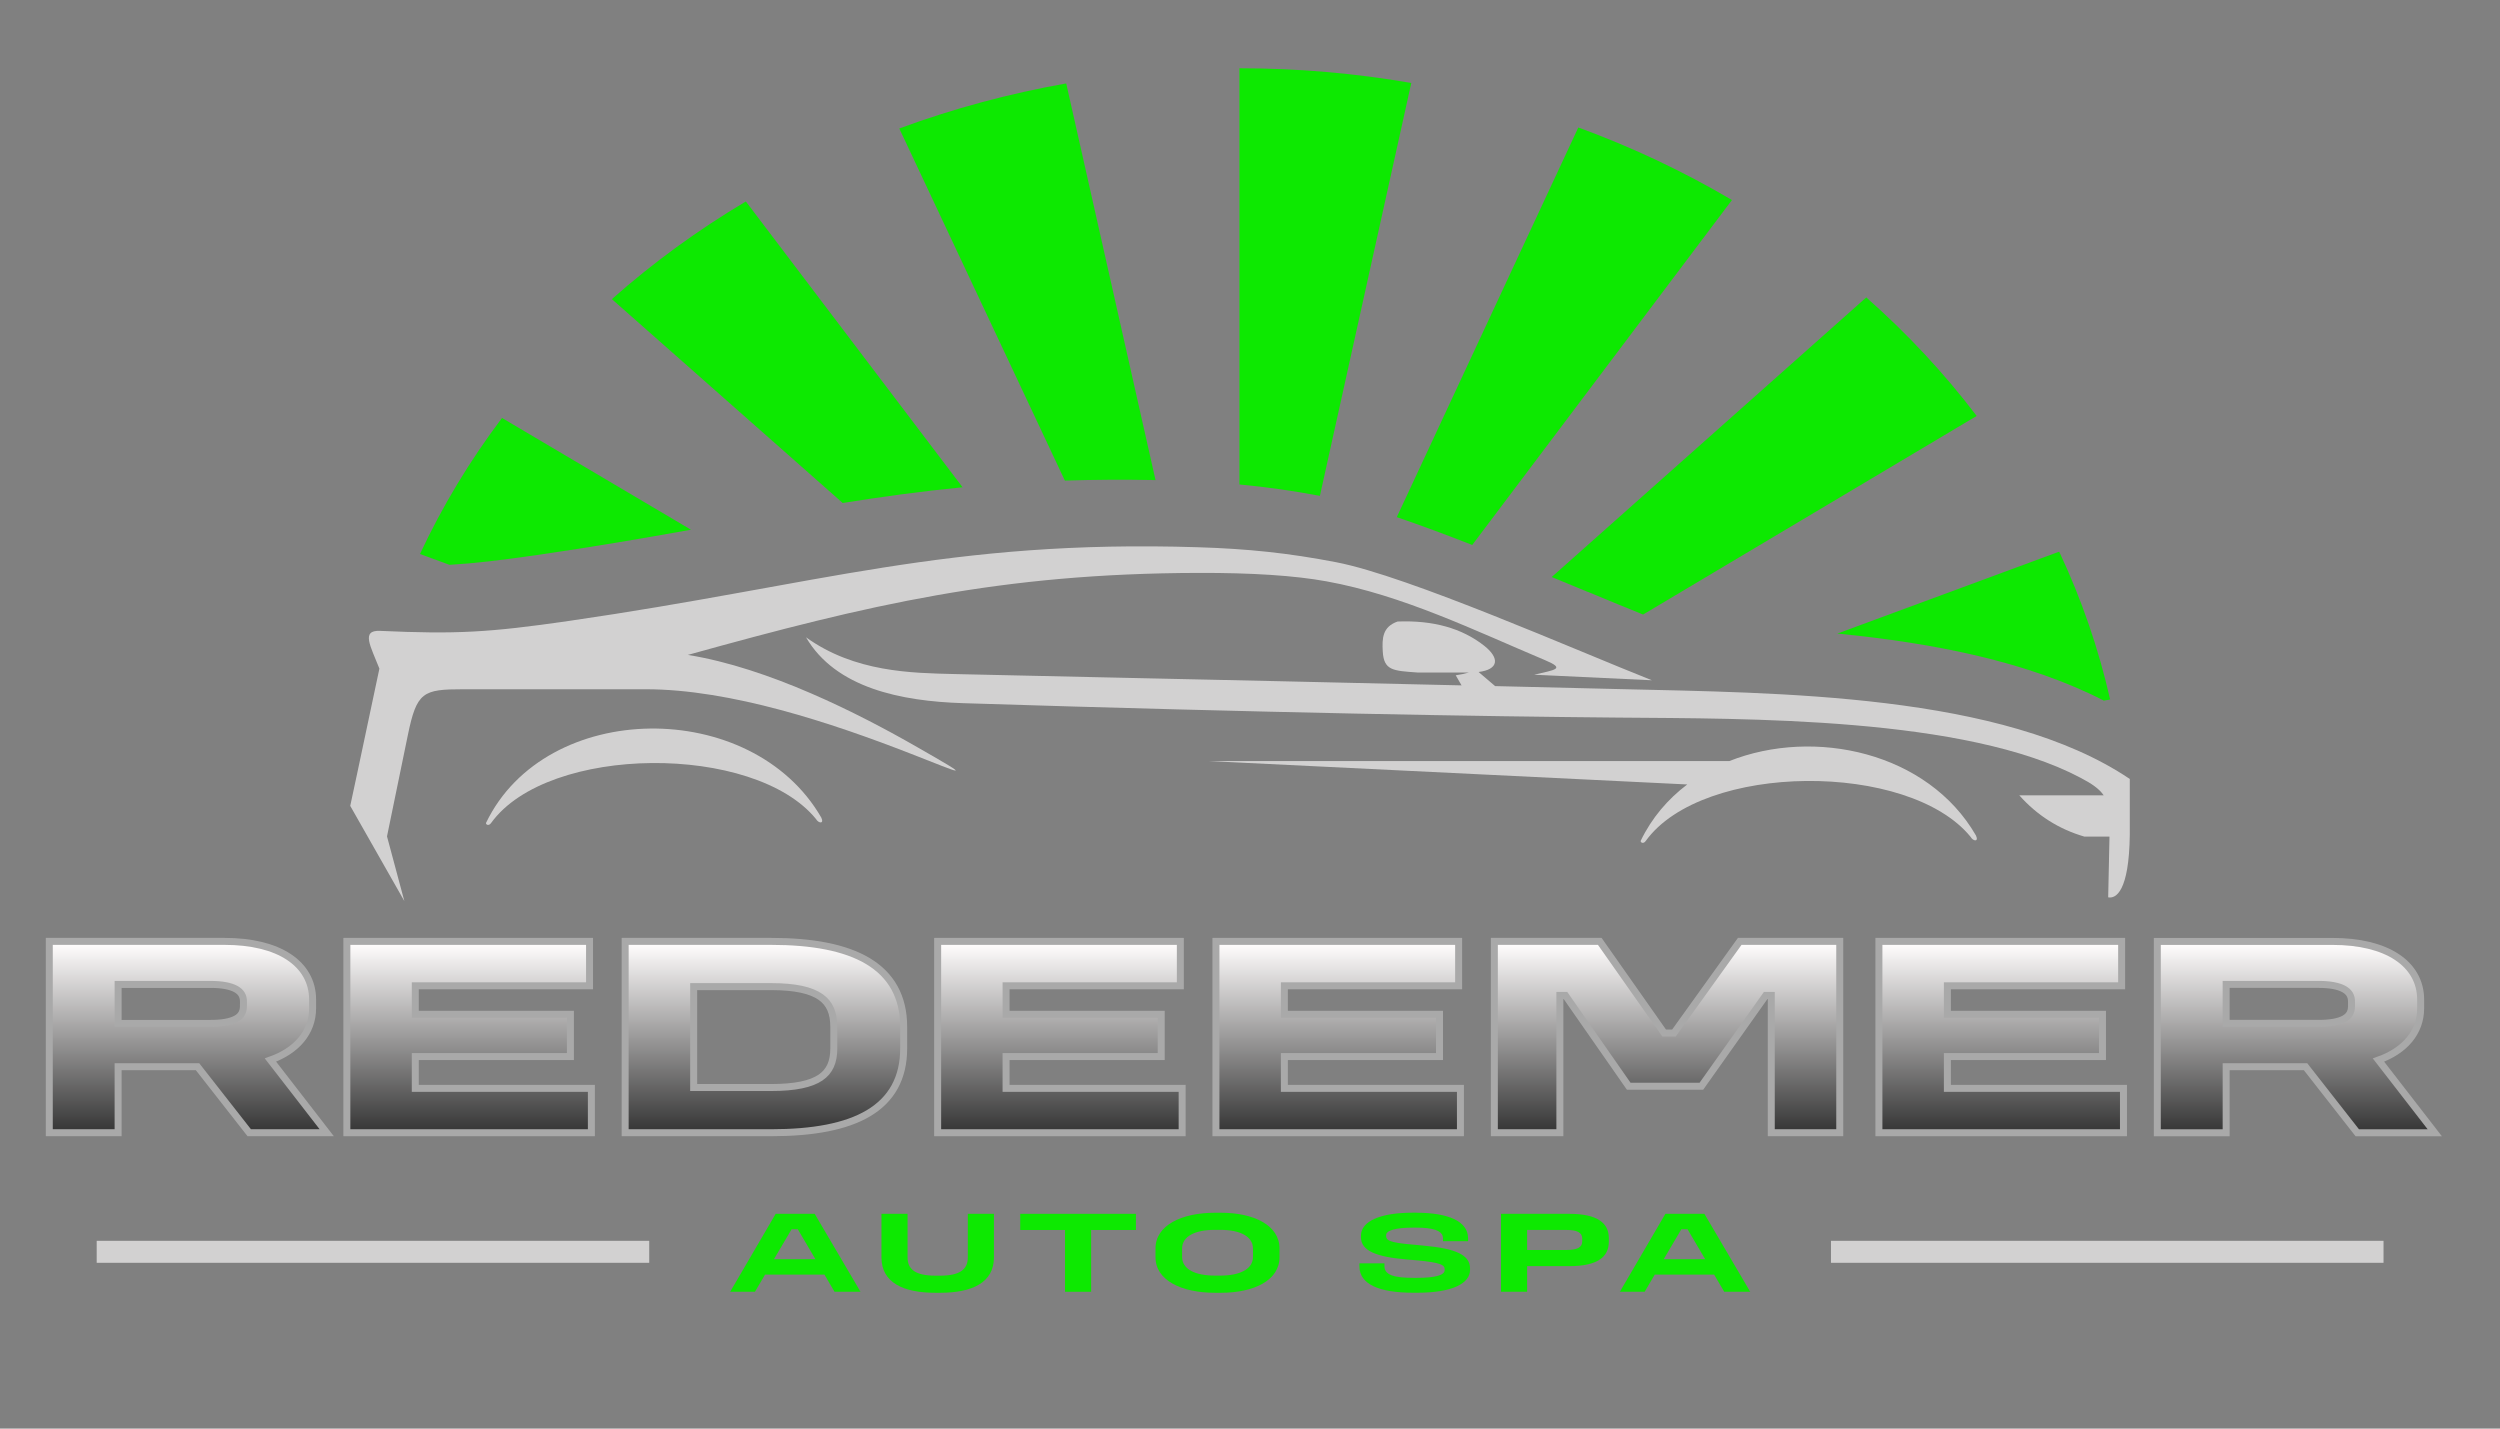 <svg xmlns="http://www.w3.org/2000/svg" width="161" height="92" viewBox="0 0 161 92" fill="none"><rect x="0" y="0" width="161" height="92" fill="#808080" stroke="none"/><path d="M40.484 60.625H40.26V60.85V72.722V72.947H40.484H49.659C52.339 72.947 54.466 72.565 55.93 71.692C57.414 70.808 58.197 69.429 58.197 67.514V66.132C58.197 64.186 57.39 62.791 55.896 61.895C54.42 61.011 52.293 60.625 49.659 60.625H40.484ZM53.697 67.514C53.697 68.393 53.432 68.998 52.836 69.399C52.218 69.814 51.21 70.036 49.663 70.036H44.672V63.539H49.663C51.222 63.539 52.229 63.774 52.843 64.203C53.437 64.618 53.697 65.241 53.697 66.132V67.514Z" fill="url(#paint0_linear_13498_14220)" stroke="#A9A9A9" stroke-width="0.45"></path><path d="M37.859 70.09H26.744V68.042H36.51H36.735V67.817V65.545V65.32H36.51H26.744V63.486H37.742H37.967V63.261V60.85V60.625H37.742H22.562H22.338V60.85V72.722V72.947H22.562H37.859H38.084V72.722V70.314V70.09H37.859Z" fill="url(#paint1_linear_13498_14220)" stroke="#A9A9A9" stroke-width="0.45"></path><path d="M153.174 68.268C154.847 67.675 155.89 66.488 155.89 64.929V64.379C155.89 63.225 155.34 62.275 154.348 61.624C153.365 60.978 151.954 60.628 150.216 60.628H139.156H138.931V60.852V72.725V72.95H139.156H143.139H143.364V72.725V68.697H148.478L151.741 72.864L151.809 72.95H151.918H156.341H156.799L156.519 72.588L153.174 68.268ZM151.437 64.802C151.437 65.003 151.392 65.161 151.315 65.29C151.237 65.418 151.117 65.529 150.946 65.621C150.597 65.809 150.055 65.906 149.31 65.906H143.364V63.395H149.31C150.052 63.395 150.595 63.501 150.945 63.694C151.277 63.876 151.437 64.135 151.437 64.499V64.799V64.802Z" fill="url(#paint2_linear_13498_14220)" stroke="#A9A9A9" stroke-width="0.45"></path><path d="M93.711 63.486H93.936V63.261V60.85V60.625H93.711H78.531H78.306V60.85V72.722V72.947H78.531H93.828H94.052V72.722V70.314V70.09H93.828H82.713V68.042H92.479H92.704V67.817V65.545V65.32H92.479H82.713V63.486H93.711Z" fill="url(#paint3_linear_13498_14220)" stroke="#A9A9A9" stroke-width="0.45"></path><path d="M75.789 63.486H76.014V63.261V60.85V60.625H75.789H60.609H60.385V60.85V72.722V72.947H60.609H75.906H76.13V72.722V70.314V70.09H75.906H64.791V68.042H74.557H74.782V67.817V65.545V65.32H74.557H64.791V63.486H75.789Z" fill="url(#paint4_linear_13498_14220)" stroke="#A9A9A9" stroke-width="0.45"></path><path d="M114.07 64.105V72.722V72.947H114.295H118.255H118.48V72.722V60.85V60.625H118.255H112.153H112.038L111.971 60.718L107.802 66.526H107.172L103.092 60.72L103.025 60.625H102.908H96.461H96.236V60.85V72.722V72.947H96.461H100.231H100.456V72.722V64.105H100.813L104.822 69.857L104.889 69.953H105.007H109.453H109.569L109.636 69.858L113.712 64.105H114.07Z" fill="url(#paint5_linear_13498_14220)" stroke="#A9A9A9" stroke-width="0.45"></path><path d="M136.526 70.09H125.411V68.042H135.174H135.399V67.817V65.545V65.32H135.174H125.411V63.486H136.41H136.634V63.261V60.85V60.625H136.41H121.227H121.002V60.85V72.722V72.947H121.227H136.526H136.751V72.722V70.314V70.09H136.526Z" fill="url(#paint6_linear_13498_14220)" stroke="#A9A9A9" stroke-width="0.45"></path><path d="M3.398 60.625H3.174V60.85V72.722V72.947H3.398H7.382H7.606V72.722V68.694H12.72L15.983 72.861L16.051 72.947H16.16H20.583H21.041L20.761 72.585L17.416 68.265C19.089 67.672 20.132 66.485 20.132 64.926V64.376C20.132 63.222 19.582 62.272 18.59 61.621C17.607 60.975 16.196 60.625 14.459 60.625H3.398ZM13.549 65.907H7.606V63.396H13.553C14.294 63.396 14.837 63.502 15.187 63.694C15.519 63.876 15.679 64.136 15.679 64.5V64.706L15.676 64.71V64.803C15.676 65.003 15.631 65.162 15.553 65.29C15.476 65.418 15.356 65.529 15.185 65.621C14.836 65.809 14.294 65.907 13.549 65.907Z" fill="url(#paint7_linear_13498_14220)" stroke="#A9A9A9" stroke-width="0.45"></path><path d="M96.29 44.188L95.221 43.276C96.509 43.116 96.606 42.397 95.584 41.587C94.155 40.459 92.296 39.936 90.002 40.026C89.026 40.372 89.003 41.108 89.049 41.95C89.119 43.179 89.702 43.196 91.277 43.309H94.604C94.355 43.379 94.095 43.439 93.749 43.489C93.749 43.489 93.862 43.696 94.125 44.139C77.187 43.742 66.333 43.529 61.464 43.409C58.71 43.343 55.037 43.296 51.906 41.041C53.811 44.308 58.027 45.158 62.017 45.284C81.853 45.913 95.547 46.137 104.196 46.213C112.495 46.286 126.562 46.157 133.982 50.087C134.748 50.486 135.204 50.816 135.478 51.219H130.042C131.188 52.508 132.583 53.394 134.229 53.876H135.851C135.851 53.943 135.851 54.006 135.847 54.08L135.767 57.789C136.257 57.883 137.113 57.433 137.159 53.746V50.166C128.967 44.638 114.483 44.625 104.196 44.375C101.432 44.308 98.794 44.245 96.283 44.185L96.29 44.188Z" fill="#D2D1D1"></path><path d="M105.659 54.149C105.642 54.262 105.835 54.375 105.988 54.155C109.652 49.083 122.946 49.017 126.913 53.902C127.063 54.175 127.452 54.239 127.253 53.809C124.159 48.44 116.849 46.842 111.367 49.013H77.844C94.096 49.806 104.363 50.309 108.659 50.519C107.414 51.458 106.371 52.67 105.659 54.152V54.149Z" fill="#D2D1D1"></path><path d="M31.298 52.994C31.281 53.107 31.474 53.22 31.628 53C35.291 47.928 48.586 47.862 52.552 52.747C52.702 53.02 53.092 53.084 52.892 52.654C48.419 44.894 35.144 45.008 31.301 52.994H31.298Z" fill="#D2D1D1"></path><path d="M26.038 58.022C25.296 55.248 24.923 53.863 24.923 53.863C25.495 51.072 25.945 48.901 26.265 47.342C26.837 44.558 27.234 44.388 29.831 44.388C35.37 44.388 39.183 44.388 41.597 44.388C47.039 44.388 53.547 46.55 58.615 48.524C61.983 49.837 62.845 50.276 59.085 48.125C55.319 45.963 49.504 43.009 44.295 42.177C55.948 38.94 64.42 36.928 77.175 36.895C80.652 36.885 83.39 37.068 85.425 37.438C90.33 38.327 94.996 40.618 99.492 42.51C100.851 43.083 100.155 43.129 98.799 43.452C101.637 43.586 104.168 43.699 106.382 43.809C101.617 41.93 90.69 37.101 86.057 36.209C82.954 35.609 80.336 35.343 77.175 35.243C61.017 34.733 52.727 37.661 36.632 39.989C31.457 40.738 29.375 40.848 24.473 40.628C23.221 40.572 23.873 41.627 24.433 43.059C23.134 49.22 22.555 51.898 22.555 51.898C24.876 55.981 26.035 58.022 26.035 58.022H26.038Z" fill="#D2D1D1"></path><path d="M52.465 78.17L55.416 83.189H53.744L53.095 82.086H49.268L48.619 83.189H47.023L49.954 78.17H52.462H52.465ZM49.848 81.091H52.512L51.38 79.166H50.977L49.844 81.091H49.848Z" fill="#0DE901"></path><path d="M58.447 78.17V80.977C58.447 81.757 58.97 82.153 60.239 82.153H60.536C61.804 82.153 62.327 81.757 62.327 80.977V78.17H64.009V80.977C64.009 82.609 62.594 83.255 60.536 83.255H60.239C58.184 83.255 56.766 82.613 56.766 80.977V78.17H58.447Z" fill="#0DE901"></path><path d="M73.153 78.17V79.212H70.269V83.189H68.587V79.212H65.703V78.17H73.15H73.153Z" fill="#0DE901"></path><path d="M78.624 78.1C80.758 78.1 82.4 78.915 82.4 80.401V80.964C82.4 82.456 80.758 83.255 78.624 83.255H78.251C76.076 83.255 74.414 82.452 74.414 80.964V80.401C74.414 78.919 76.076 78.1 78.251 78.1H78.624ZM76.126 80.414V80.937C76.126 81.723 76.932 82.149 78.251 82.149H78.567C79.876 82.149 80.692 81.723 80.692 80.937V80.414C80.692 79.628 79.876 79.202 78.567 79.202H78.251C76.932 79.202 76.126 79.628 76.126 80.414Z" fill="#0DE901"></path><path d="M91.227 78.1C93.225 78.1 94.544 78.633 94.544 79.742V79.935H92.929V79.742C92.929 79.239 92.249 79.059 91.217 79.059H90.99C89.918 79.059 89.269 79.232 89.269 79.539V79.605C89.269 79.972 89.742 80.055 91.68 80.218C93.795 80.411 94.671 80.831 94.671 81.693V81.777C94.671 82.669 93.498 83.252 91.267 83.252H91.03C88.729 83.252 87.547 82.669 87.547 81.55V81.357H89.159V81.55C89.159 82.126 89.828 82.293 91.037 82.293H91.263C92.376 82.293 93.035 82.136 93.035 81.797V81.723C93.035 81.38 92.466 81.26 90.604 81.111C88.646 80.944 87.644 80.564 87.644 79.665V79.589C87.644 78.629 88.922 78.097 90.977 78.097H91.224L91.227 78.1Z" fill="#0DE901"></path><path d="M101.06 78.17C102.878 78.17 103.608 78.769 103.608 79.728V79.968C103.608 80.951 102.872 81.54 101.06 81.54H98.346V83.189H96.664V78.17H101.063H101.06ZM98.346 80.498H100.894C101.543 80.498 101.896 80.348 101.896 79.935V79.762C101.896 79.365 101.543 79.209 100.894 79.209H98.346V80.498Z" fill="#0DE901"></path><path d="M109.762 78.17L112.713 83.189H111.041L110.391 82.086H106.565L105.916 83.189H104.32L107.251 78.17H109.759H109.762ZM107.144 81.091H109.812L108.68 79.166H108.277L107.144 81.091Z" fill="#0DE901"></path><path d="M41.811 79.908H6.227V81.324H41.811V79.908Z" fill="#D2D1D1"></path><path d="M153.499 79.908H117.914V81.324H153.499V79.908Z" fill="#D2D1D1"></path><path d="M135.483 45.121L135.892 45.048C135.156 41.794 134.054 38.59 132.612 35.526L118.328 40.802C124.572 41.414 130.62 42.617 135.483 45.118V45.121Z" fill="#0DE901"></path><path d="M102.268 38.12C103.626 38.683 104.825 39.18 105.814 39.576L127.298 26.787C125.22 24.05 122.829 21.482 120.188 19.154L99.93 37.161C100.726 37.488 101.505 37.811 102.264 38.124L102.268 38.12Z" fill="#0DE901"></path><path d="M85.002 31.929L90.887 5.343C87.274 4.717 83.564 4.397 79.867 4.397H79.82V31.2C81.559 31.363 83.234 31.6 85.002 31.933V31.929Z" fill="#0DE901"></path><path d="M74.416 30.92L68.664 5.373C64.991 6.022 61.371 6.998 57.914 8.274L68.578 30.95C70.423 30.89 72.361 30.877 74.416 30.917V30.92Z" fill="#0DE901"></path><path d="M61.989 31.38L48.032 12.974C44.941 14.812 42.041 16.927 39.406 19.265L54.27 32.393C56.787 31.99 59.318 31.64 61.986 31.38H61.989Z" fill="#0DE901"></path><path d="M34.587 35.742C38.233 35.216 41.444 34.66 44.498 34.114L32.329 26.917C30.251 29.671 28.476 32.618 27.047 35.679L28.948 36.375C30.557 36.282 32.225 36.082 34.587 35.742Z" fill="#0DE901"></path><path d="M94.812 35.096L111.537 12.882C108.423 11.044 105.096 9.472 101.643 8.21L89.953 33.304C91.472 33.82 93.124 34.436 94.812 35.096Z" fill="#0DE901"></path><defs><linearGradient id="paint0_linear_13498_14220" x1="49.228" y1="60.85" x2="49.228" y2="72.722" gradientUnits="userSpaceOnUse"><stop stop-color="#FEFCFC"></stop><stop offset="1" stop-color="#383838"></stop></linearGradient><linearGradient id="paint1_linear_13498_14220" x1="30.211" y1="60.85" x2="30.211" y2="72.722" gradientUnits="userSpaceOnUse"><stop stop-color="#FEFCFC"></stop><stop offset="1" stop-color="#383838"></stop></linearGradient><linearGradient id="paint2_linear_13498_14220" x1="147.748" y1="60.852" x2="147.748" y2="72.725" gradientUnits="userSpaceOnUse"><stop stop-color="#FEFCFC"></stop><stop offset="1" stop-color="#383838"></stop></linearGradient><linearGradient id="paint3_linear_13498_14220" x1="86.179" y1="60.85" x2="86.179" y2="72.722" gradientUnits="userSpaceOnUse"><stop stop-color="#FEFCFC"></stop><stop offset="1" stop-color="#383838"></stop></linearGradient><linearGradient id="paint4_linear_13498_14220" x1="68.257" y1="60.85" x2="68.257" y2="72.722" gradientUnits="userSpaceOnUse"><stop stop-color="#FEFCFC"></stop><stop offset="1" stop-color="#383838"></stop></linearGradient><linearGradient id="paint5_linear_13498_14220" x1="107.358" y1="60.85" x2="107.358" y2="72.722" gradientUnits="userSpaceOnUse"><stop stop-color="#FEFCFC"></stop><stop offset="1" stop-color="#383838"></stop></linearGradient><linearGradient id="paint6_linear_13498_14220" x1="128.876" y1="60.85" x2="128.876" y2="72.722" gradientUnits="userSpaceOnUse"><stop stop-color="#FEFCFC"></stop><stop offset="1" stop-color="#383838"></stop></linearGradient><linearGradient id="paint7_linear_13498_14220" x1="11.991" y1="60.85" x2="11.991" y2="72.722" gradientUnits="userSpaceOnUse"><stop stop-color="#FEFCFC"></stop><stop offset="1" stop-color="#383838"></stop></linearGradient></defs></svg>
